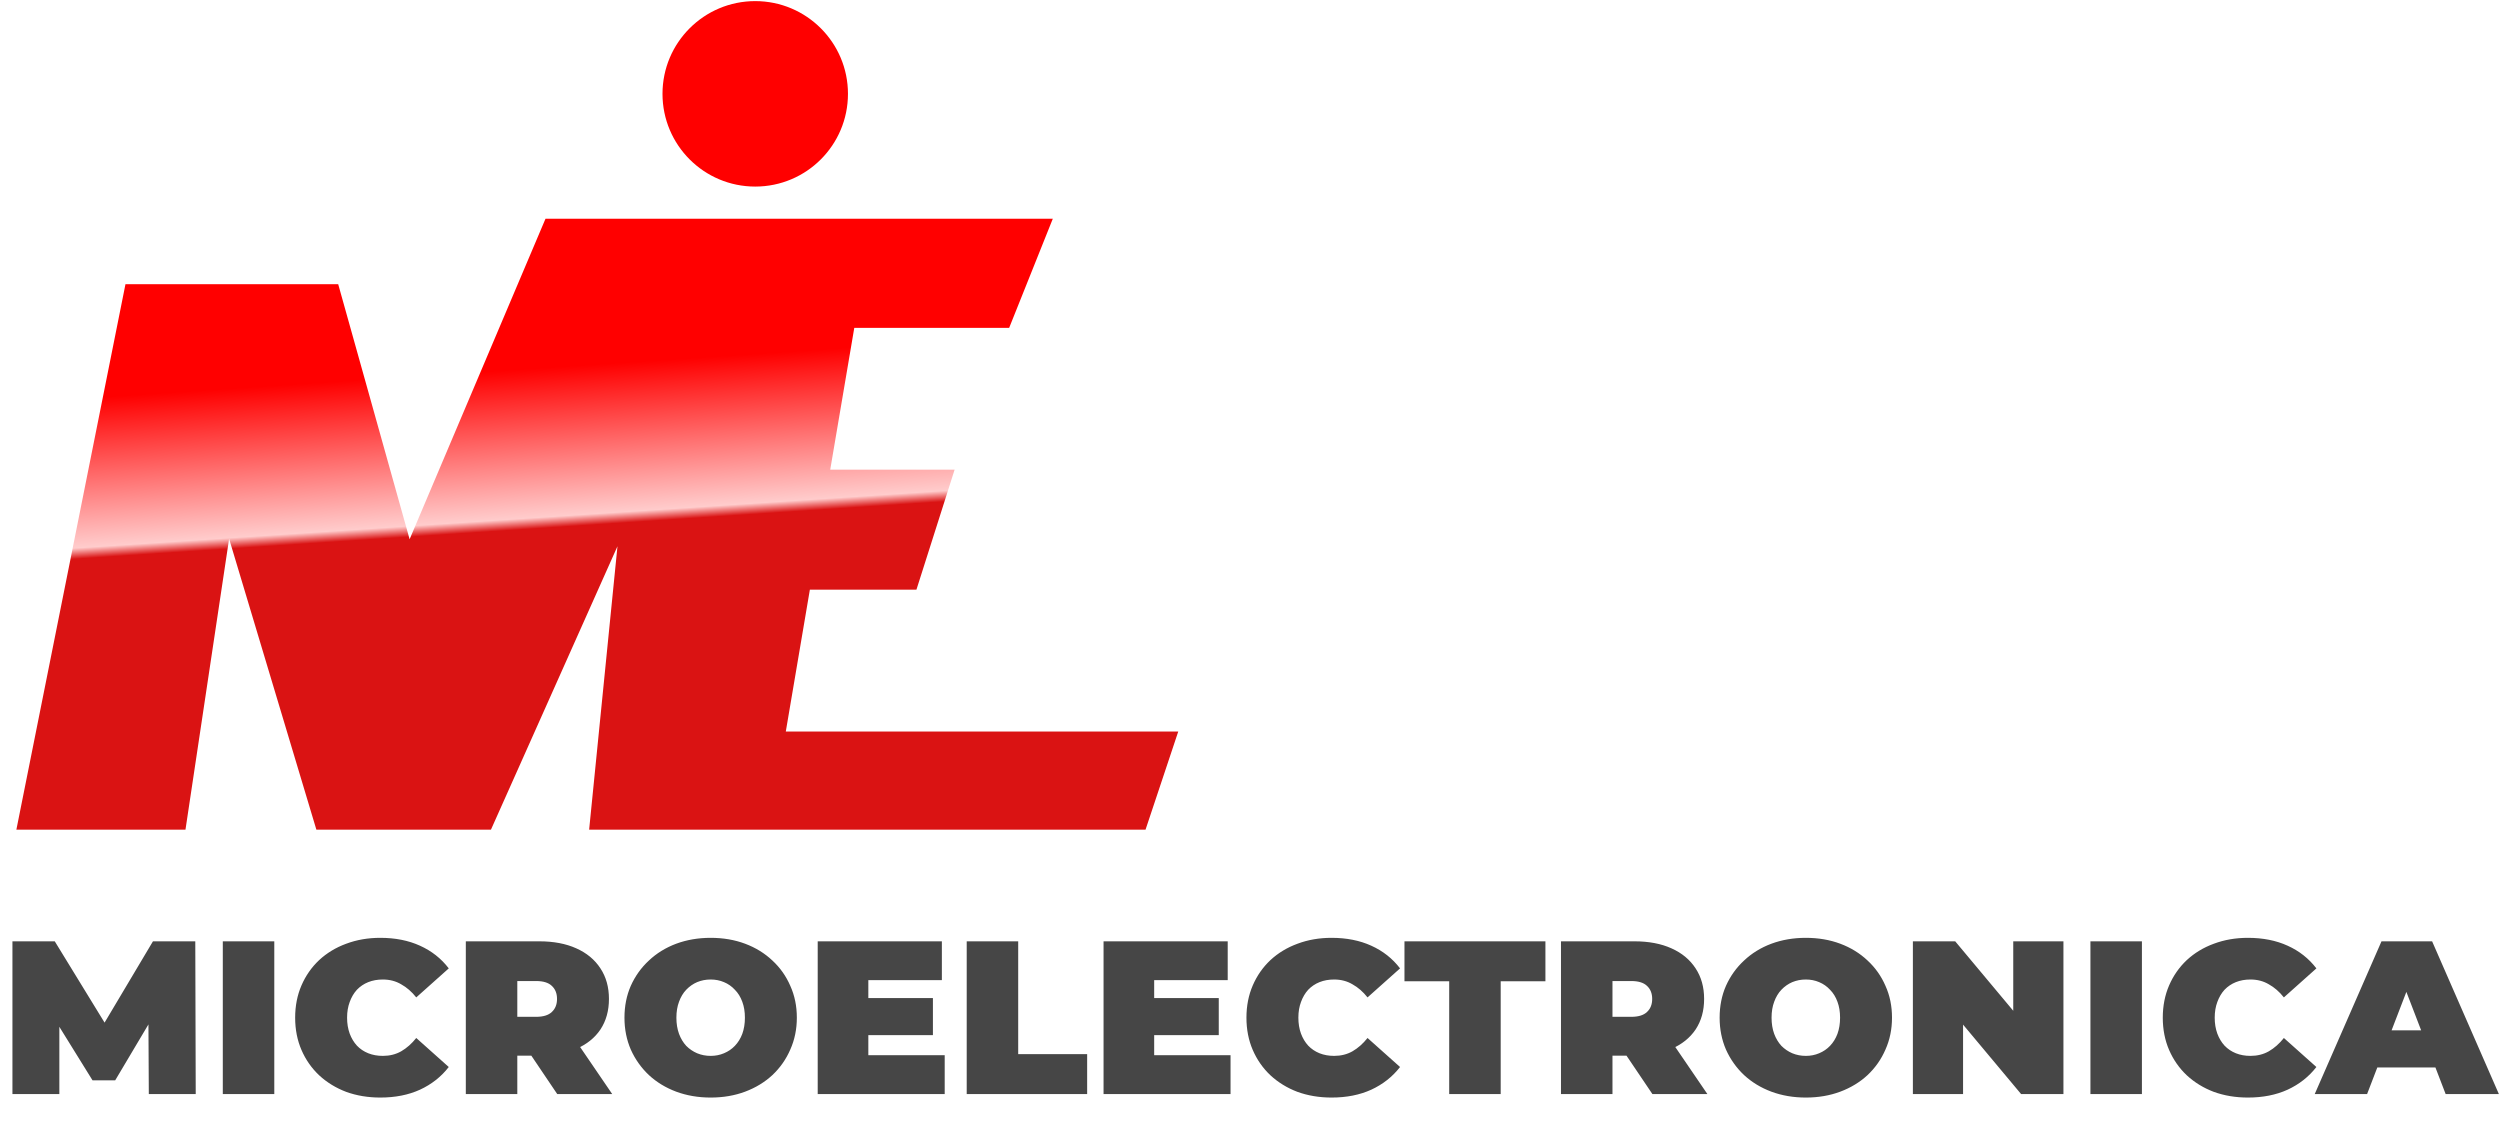 <svg width="758" height="341" viewBox="0 0 758 341" fill="none" xmlns="http://www.w3.org/2000/svg">
<path d="M3.771 331.72V285.41H16.605L35.129 315.644H28.381L46.376 285.41H59.21L59.343 331.72H45.119L44.986 306.845H47.236L34.931 327.552H28.05L15.216 306.845H17.995V331.72H3.771ZM67.553 331.72V285.41H83.166V331.72H67.553ZM115.292 332.779C111.587 332.779 108.147 332.205 104.971 331.058C101.84 329.868 99.106 328.192 96.768 326.031C94.475 323.869 92.688 321.311 91.409 318.356C90.13 315.401 89.491 312.138 89.491 308.565C89.491 304.993 90.13 301.729 91.409 298.774C92.688 295.819 94.475 293.261 96.768 291.1C99.106 288.939 101.84 287.285 104.971 286.138C108.147 284.947 111.587 284.352 115.292 284.352C119.835 284.352 123.848 285.146 127.332 286.734C130.861 288.321 133.772 290.615 136.065 293.614L126.208 302.413C124.84 300.693 123.319 299.369 121.643 298.443C120.011 297.473 118.159 296.988 116.086 296.988C114.454 296.988 112.976 297.252 111.653 297.782C110.33 298.311 109.183 299.083 108.213 300.097C107.287 301.112 106.559 302.347 106.03 303.802C105.501 305.213 105.236 306.801 105.236 308.565C105.236 310.329 105.501 311.939 106.03 313.395C106.559 314.806 107.287 316.019 108.213 317.033C109.183 318.048 110.33 318.819 111.653 319.349C112.976 319.878 114.454 320.143 116.086 320.143C118.159 320.143 120.011 319.68 121.643 318.753C123.319 317.783 124.84 316.438 126.208 314.718L136.065 323.517C133.772 326.472 130.861 328.765 127.332 330.397C123.848 331.985 119.835 332.779 115.292 332.779ZM141.235 331.72V285.41H163.529C167.852 285.41 171.578 286.116 174.71 287.527C177.885 288.939 180.333 290.968 182.053 293.614C183.773 296.216 184.633 299.303 184.633 302.876C184.633 306.448 183.773 309.536 182.053 312.138C180.333 314.696 177.885 316.658 174.71 318.026C171.578 319.393 167.852 320.076 163.529 320.076H149.901L156.847 313.659V331.72H141.235ZM168.954 331.72L157.575 314.85H174.114L185.626 331.72H168.954ZM156.847 315.379L149.901 308.301H162.537C164.698 308.301 166.286 307.815 167.3 306.845C168.359 305.875 168.888 304.552 168.888 302.876C168.888 301.2 168.359 299.877 167.3 298.906C166.286 297.936 164.698 297.451 162.537 297.451H149.901L156.847 290.372V315.379ZM215.47 332.779C211.721 332.779 208.237 332.183 205.017 330.992C201.842 329.801 199.085 328.126 196.748 325.964C194.41 323.759 192.58 321.179 191.257 318.224C189.978 315.269 189.338 312.049 189.338 308.565C189.338 305.037 189.978 301.817 191.257 298.906C192.58 295.951 194.41 293.393 196.748 291.232C199.085 289.027 201.842 287.329 205.017 286.138C208.237 284.947 211.721 284.352 215.47 284.352C219.263 284.352 222.747 284.947 225.923 286.138C229.098 287.329 231.855 289.027 234.192 291.232C236.53 293.393 238.338 295.951 239.617 298.906C240.94 301.817 241.602 305.037 241.602 308.565C241.602 312.049 240.94 315.269 239.617 318.224C238.338 321.179 236.53 323.759 234.192 325.964C231.855 328.126 229.098 329.801 225.923 330.992C222.747 332.183 219.263 332.779 215.47 332.779ZM215.47 320.143C216.925 320.143 218.271 319.878 219.506 319.349C220.785 318.819 221.887 318.07 222.813 317.099C223.784 316.085 224.533 314.872 225.063 313.461C225.592 312.005 225.857 310.374 225.857 308.565C225.857 306.757 225.592 305.147 225.063 303.736C224.533 302.28 223.784 301.067 222.813 300.097C221.887 299.083 220.785 298.311 219.506 297.782C218.271 297.252 216.925 296.988 215.47 296.988C214.015 296.988 212.647 297.252 211.368 297.782C210.133 298.311 209.031 299.083 208.06 300.097C207.134 301.067 206.406 302.28 205.877 303.736C205.348 305.147 205.083 306.757 205.083 308.565C205.083 310.374 205.348 312.005 205.877 313.461C206.406 314.872 207.134 316.085 208.06 317.099C209.031 318.07 210.133 318.819 211.368 319.349C212.647 319.878 214.015 320.143 215.47 320.143ZM262.22 302.611H282.861V313.858H262.22V302.611ZM263.278 319.944H286.433V331.72H247.93V285.41H285.573V297.186H263.278V319.944ZM293.105 331.72V285.41H308.718V319.613H329.624V331.72H293.105ZM348.888 302.611H369.529V313.858H348.888V302.611ZM349.946 319.944H373.101V331.72H334.598V285.41H372.241V297.186H349.946V319.944ZM403.722 332.779C400.017 332.779 396.577 332.205 393.401 331.058C390.27 329.868 387.535 328.192 385.198 326.031C382.904 323.869 381.118 321.311 379.839 318.356C378.56 315.401 377.921 312.138 377.921 308.565C377.921 304.993 378.56 301.729 379.839 298.774C381.118 295.819 382.904 293.261 385.198 291.1C387.535 288.939 390.27 287.285 393.401 286.138C396.577 284.947 400.017 284.352 403.722 284.352C408.264 284.352 412.278 285.146 415.762 286.734C419.291 288.321 422.201 290.615 424.495 293.614L414.637 302.413C413.27 300.693 411.749 299.369 410.073 298.443C408.441 297.473 406.588 296.988 404.516 296.988C402.884 296.988 401.406 297.252 400.083 297.782C398.76 298.311 397.613 299.083 396.643 300.097C395.717 301.112 394.989 302.347 394.46 303.802C393.93 305.213 393.666 306.801 393.666 308.565C393.666 310.329 393.93 311.939 394.46 313.395C394.989 314.806 395.717 316.019 396.643 317.033C397.613 318.048 398.76 318.819 400.083 319.349C401.406 319.878 402.884 320.143 404.516 320.143C406.588 320.143 408.441 319.68 410.073 318.753C411.749 317.783 413.27 316.438 414.637 314.718L424.495 323.517C422.201 326.472 419.291 328.765 415.762 330.397C412.278 331.985 408.264 332.779 403.722 332.779ZM439.397 331.72V297.517H425.835V285.41H468.572V297.517H455.01V331.72H439.397ZM473.289 331.72V285.41H495.584C499.906 285.41 503.633 286.116 506.764 287.527C509.94 288.939 512.387 290.968 514.108 293.614C515.828 296.216 516.688 299.303 516.688 302.876C516.688 306.448 515.828 309.536 514.108 312.138C512.387 314.696 509.94 316.658 506.764 318.026C503.633 319.393 499.906 320.076 495.584 320.076H481.955L488.902 313.659V331.72H473.289ZM501.009 331.72L489.63 314.85H506.169L517.68 331.72H501.009ZM488.902 315.379L481.955 308.301H494.591C496.752 308.301 498.34 307.815 499.355 306.845C500.413 305.875 500.942 304.552 500.942 302.876C500.942 301.2 500.413 299.877 499.355 298.906C498.34 297.936 496.752 297.451 494.591 297.451H481.955L488.902 290.372V315.379ZM547.524 332.779C543.776 332.779 540.291 332.183 537.072 330.992C533.896 329.801 531.14 328.126 528.802 325.964C526.465 323.759 524.634 321.179 523.311 318.224C522.032 315.269 521.393 312.049 521.393 308.565C521.393 305.037 522.032 301.817 523.311 298.906C524.634 295.951 526.465 293.393 528.802 291.232C531.14 289.027 533.896 287.329 537.072 286.138C540.291 284.947 543.776 284.352 547.524 284.352C551.317 284.352 554.802 284.947 557.977 286.138C561.153 287.329 563.909 289.027 566.247 291.232C568.584 293.393 570.393 295.951 571.672 298.906C572.995 301.817 573.656 305.037 573.656 308.565C573.656 312.049 572.995 315.269 571.672 318.224C570.393 321.179 568.584 323.759 566.247 325.964C563.909 328.126 561.153 329.801 557.977 330.992C554.802 332.183 551.317 332.779 547.524 332.779ZM547.524 320.143C548.98 320.143 550.325 319.878 551.56 319.349C552.839 318.819 553.942 318.07 554.868 317.099C555.838 316.085 556.588 314.872 557.117 313.461C557.646 312.005 557.911 310.374 557.911 308.565C557.911 306.757 557.646 305.147 557.117 303.736C556.588 302.28 555.838 301.067 554.868 300.097C553.942 299.083 552.839 298.311 551.56 297.782C550.325 297.252 548.98 296.988 547.524 296.988C546.069 296.988 544.702 297.252 543.423 297.782C542.188 298.311 541.085 299.083 540.115 300.097C539.189 301.067 538.461 302.28 537.932 303.736C537.402 305.147 537.138 306.757 537.138 308.565C537.138 310.374 537.402 312.005 537.932 313.461C538.461 314.872 539.189 316.085 540.115 317.099C541.085 318.07 542.188 318.819 543.423 319.349C544.702 319.878 546.069 320.143 547.524 320.143ZM579.985 331.72V285.41H592.819L616.371 313.593H610.417V285.41H625.633V331.72H612.798L589.246 303.537H595.201V331.72H579.985ZM633.817 331.72V285.41H649.43V331.72H633.817ZM681.556 332.779C677.851 332.779 674.411 332.205 671.236 331.058C668.104 329.868 665.37 328.192 663.032 326.031C660.739 323.869 658.953 321.311 657.674 318.356C656.395 315.401 655.755 312.138 655.755 308.565C655.755 304.993 656.395 301.729 657.674 298.774C658.953 295.819 660.739 293.261 663.032 291.1C665.37 288.939 668.104 287.285 671.236 286.138C674.411 284.947 677.851 284.352 681.556 284.352C686.099 284.352 690.112 285.146 693.597 286.734C697.125 288.321 700.036 290.615 702.329 293.614L692.472 302.413C691.105 300.693 689.583 299.369 687.907 298.443C686.275 297.473 684.423 296.988 682.35 296.988C680.718 296.988 679.241 297.252 677.917 297.782C676.594 298.311 675.448 299.083 674.477 300.097C673.551 301.112 672.823 302.347 672.294 303.802C671.765 305.213 671.5 306.801 671.5 308.565C671.5 310.329 671.765 311.939 672.294 313.395C672.823 314.806 673.551 316.019 674.477 317.033C675.448 318.048 676.594 318.819 677.917 319.349C679.241 319.878 680.718 320.143 682.35 320.143C684.423 320.143 686.275 319.68 687.907 318.753C689.583 317.783 691.105 316.438 692.472 314.718L702.329 323.517C700.036 326.472 697.125 328.765 693.597 330.397C690.112 331.985 686.099 332.779 681.556 332.779ZM701.825 331.72L722.069 285.41H737.417L757.661 331.72H741.519L726.567 292.82H732.654L717.702 331.72H701.825ZM713.865 323.649L717.835 312.402H739.137L743.107 323.649H713.865Z" fill="#464646"/>
<path d="M305.977 99.405H259.018L251.723 142.407H289.438L277.861 178.793H245.55L238.255 221.795H357.246L347.323 251.565H178.625L187.219 165.626L148.854 251.565H95.928L69.465 163.358L56.234 251.565H4.963L38.041 86.174H102.543L124.196 163.506L165.393 66.327H319.208L305.977 99.405Z" fill="url(#paint0_linear_4264_2)"/>
<circle cx="228.986" cy="28.453" r="28.117" fill="#FF0000"/>
<defs>
<linearGradient id="paint0_linear_4264_2" x1="166.39" y1="73.694" x2="172.989" y2="173.621" gradientUnits="userSpaceOnUse">
<stop offset="0.376" stop-color="#FF0000"/>
<stop offset="0.827" stop-color="#FFCCCC"/>
<stop offset="0.86" stop-color="#DA1313"/>
</linearGradient>
</defs>
</svg>
